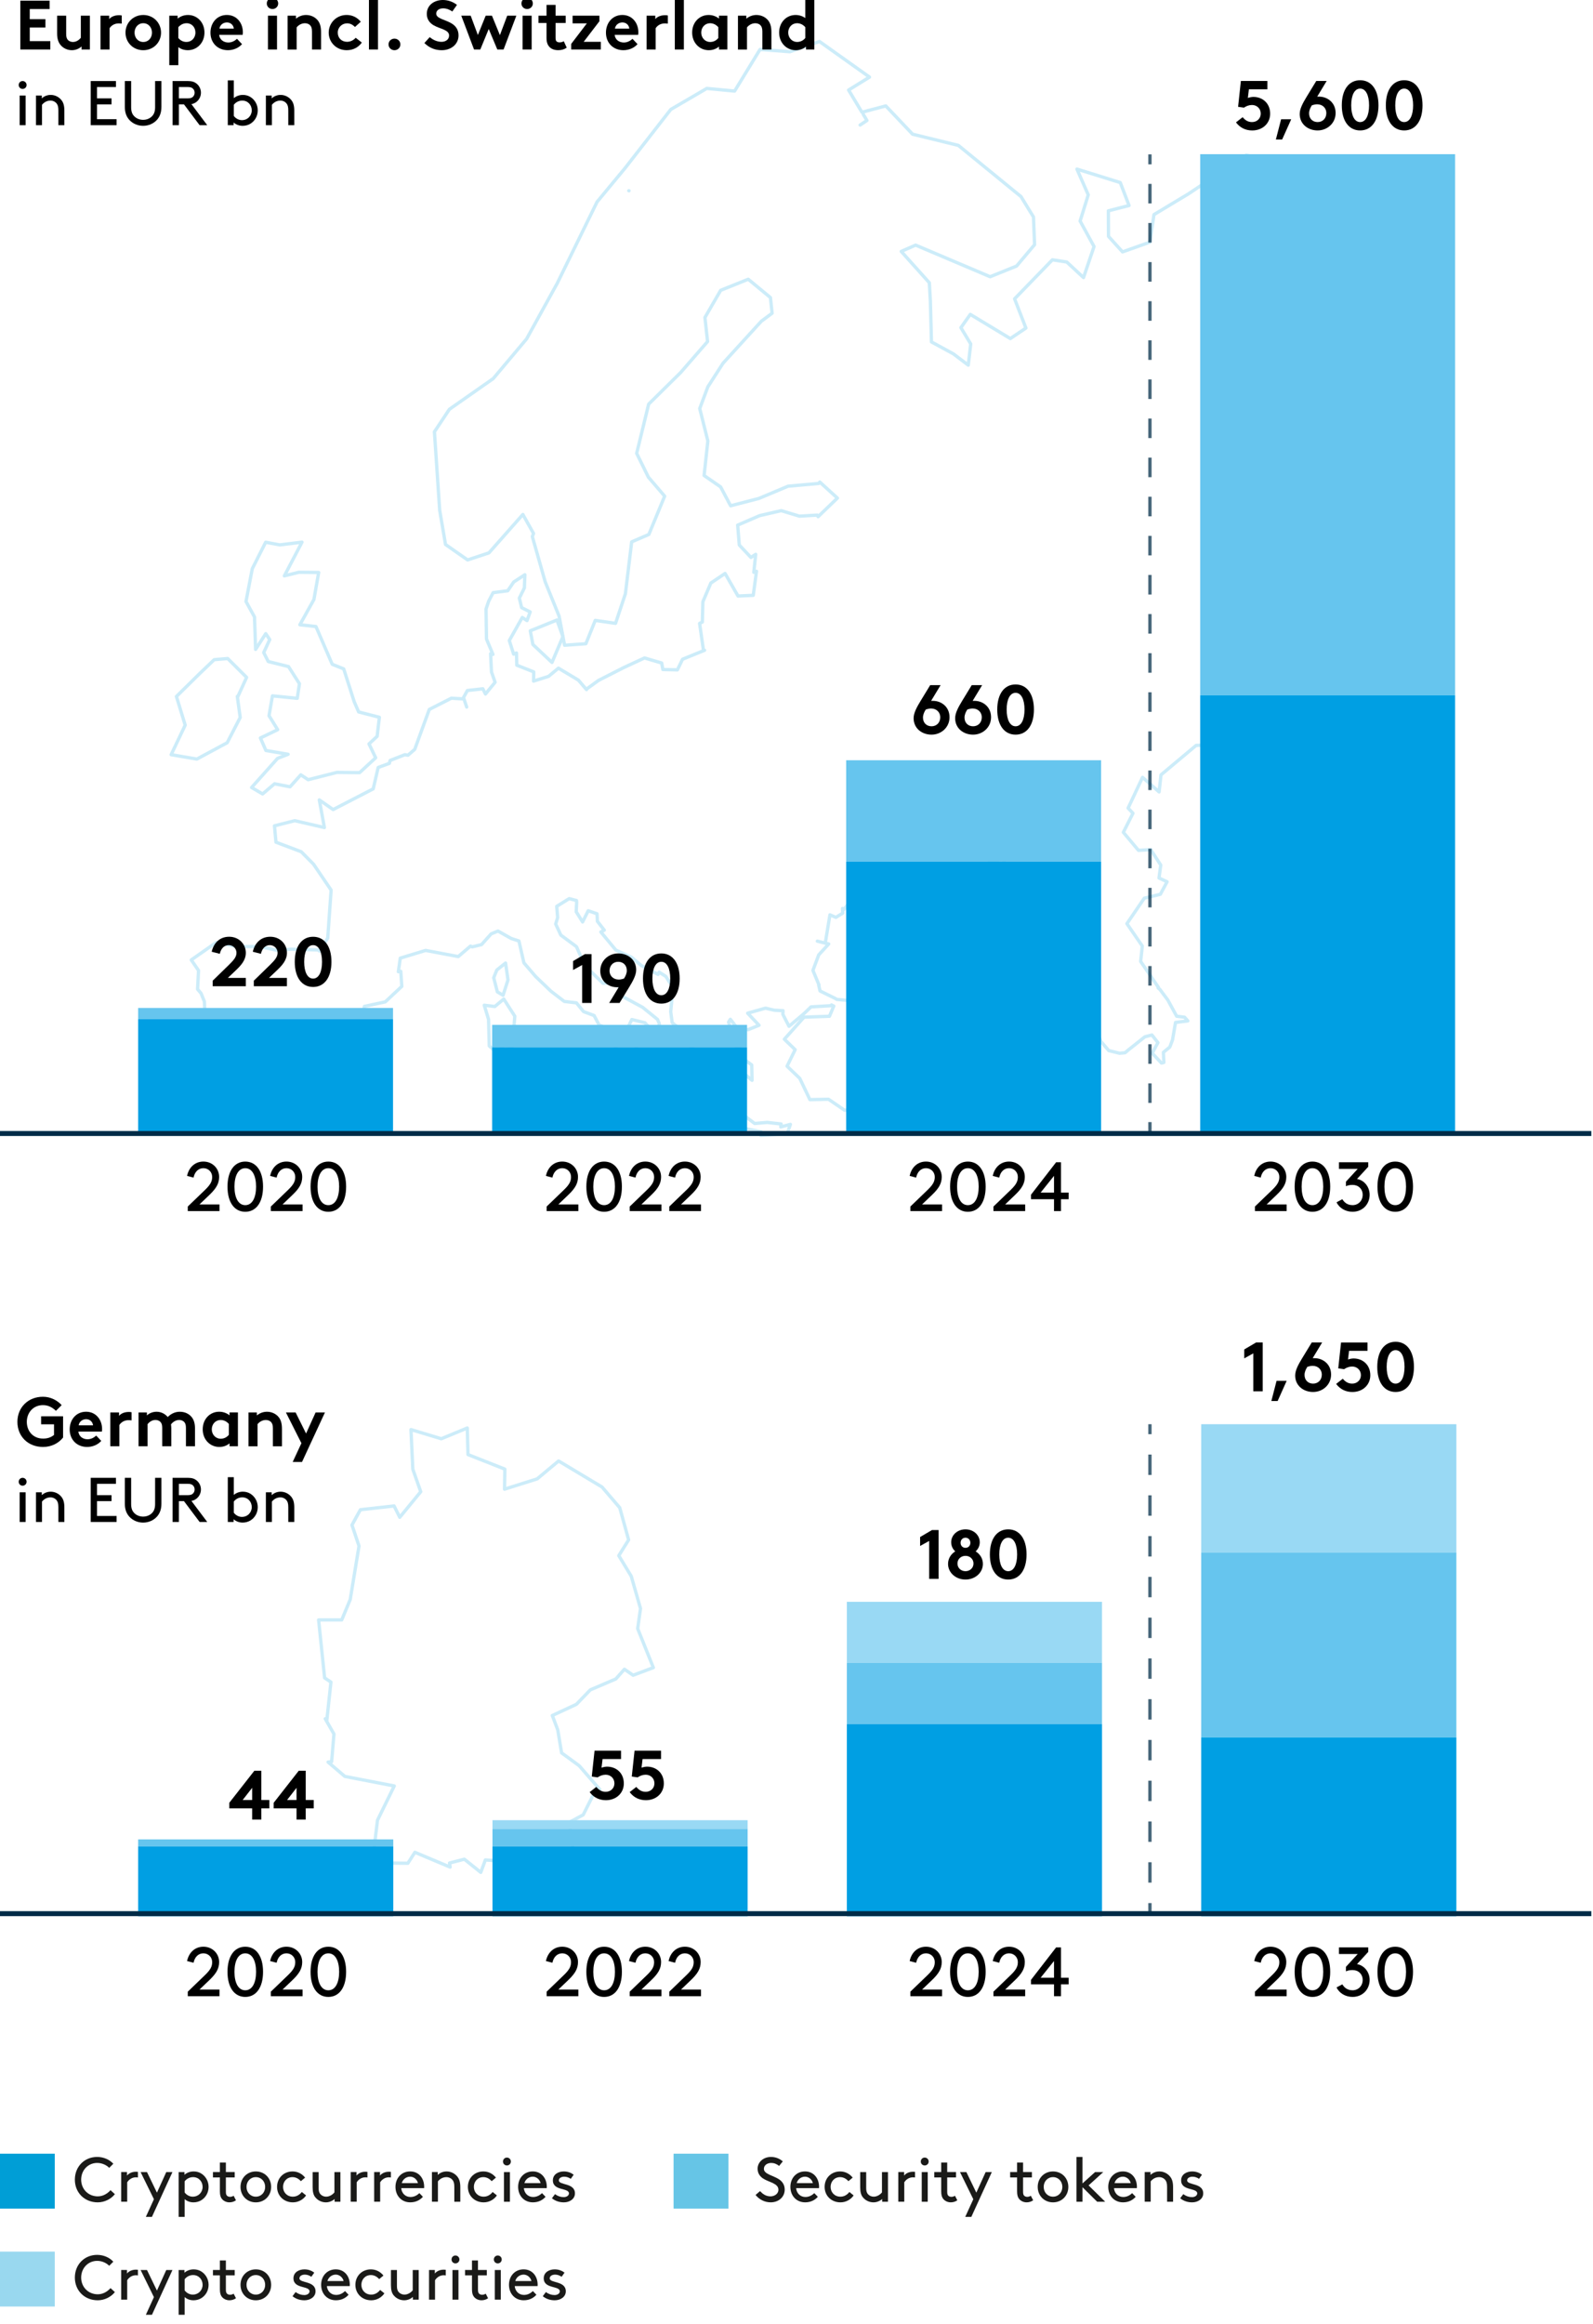 <?xml version="1.0" encoding="UTF-8"?>
<svg xmlns="http://www.w3.org/2000/svg" viewBox="0 0 960 1400">
  <defs>
    <style>
      .cls-1 {
        opacity: .72;
      }

      .cls-2 {
        fill: #009ed6;
      }

      .cls-2, .cls-3, .cls-4 {
        fill-rule: evenodd;
      }

      .cls-5 {
        fill: #1a1a18;
      }

      .cls-6, .cls-7, .cls-8, .cls-9, .cls-10 {
        fill: none;
      }

      .cls-6, .cls-7, .cls-8, .cls-10 {
        stroke: #002b47;
      }

      .cls-6, .cls-8, .cls-9, .cls-10 {
        stroke-width: 2px;
      }

      .cls-6, .cls-8, .cls-10 {
        stroke-miterlimit: 10;
      }

      .cls-7 {
        stroke-width: 3px;
      }

      .cls-7, .cls-9 {
        stroke-linejoin: round;
      }

      .cls-11 {
        fill: #009fe3;
      }

      .cls-8 {
        stroke-dasharray: 0 0 12.28 12.28;
      }

      .cls-12 {
        fill: #66c5ee;
      }

      .cls-13 {
        fill: #99d9f4;
      }

      .cls-3 {
        fill: #66c5e6;
      }

      .cls-9 {
        stroke: #ccecf9;
        stroke-linecap: round;
      }

      .cls-4 {
        fill: #99d8ef;
      }

      .cls-10 {
        stroke-dasharray: 0 0 11.78 11.78;
      }
    </style>
  </defs>
  <g id="Länder">
    <g>
      <polygon class="cls-9" points="303.16 599.59 306.14 590.33 304.67 580.17 299.4 584.39 297.53 589.02 299.72 597.53 303.16 599.59"/>
      <polygon class="cls-9" points="470.73 677.13 462.3 676.18 454.79 676.84 448.69 672.21 446.17 679.34 458.65 681.78 458.53 684 474.41 682.86 476.32 677.36 470.52 678.92 470.73 677.13"/>
      <polygon class="cls-9" points="298.19 606.36 291.82 605.58 294.43 614.16 294.83 630.09 299.45 634.23 303.76 629.68 308.75 630.58 310.24 612.21 303.6 601.86 298.19 606.36"/>
      <path class="cls-9" d="m118.39,457.24l.26.05,18.27-9.85,7.83-15.21-1.65-12.07-.05-.38.05.38,5.51-12.08-11.39-11.36-8.14.7h0s0,0,0,0l-8.77,8.38-13.99,13.78,5.28,17.27-8.45,17.8,15.25,2.6Zm24.62-37.72h0s0,0,0,0h0Z"/>
      <polygon class="cls-9" points="154.03 391.22 160.15 381.74 162.55 385.31 158.91 393.14 161.65 398.52 173.87 401.58 180.45 411.9 179.13 420.7 164.19 419.21 162.12 431.18 167.34 439.59 156.94 444.59 160.24 452.12 173.63 454.41 167.28 456.87 151.62 474.42 158.25 478.3 165.45 472.19 174.8 474 181.28 466.79 185.71 469.72 203.05 465.33 216.39 465.47 216.7 465.47 226.39 456.52 222.37 448.16 227.28 443.59 228.62 432.12 216.14 428.9 213.45 422.72 207.13 402.97 200.21 400.19 190.4 377.44 180.72 376.38 189.18 361.16 192.05 344.88 180.12 344.76 171.36 346.94 181.99 326.62 168.59 328.26 160.1 326.67 152.02 342.64 148.3 362.07 148.24 362.34 153.38 371.71 154.03 391.22"/>
      <polygon class="cls-9" points="349.06 645.03 337.81 643.95 336.69 649.18 350.14 655.35 355.35 656.75 362.19 660.94 363.91 655.71 362.4 651.79 365.68 642.76 349.06 645.03"/>
      <polygon class="cls-9" points="339.22 383.54 335.65 373.52 319.57 380.02 321.13 388.25 332.64 399.08 339.22 383.54"/>
      <path class="cls-9" d="m763.91,111.02l-2.62,3.37-14.01-3.15,9.87-16.59-6.15-1.11-34.84,23.28-20.73,12.45-2.49,16.63-16.45,5.85-8.47-9.35-.08-15.39,12.47-3.2-5.29-13.82-26.12-8.13,6.82,15.52-4.9,15.78,8.39,15.36-.11.32-6.23,18.38-10.1-9.37-8.65-1.33-22.79,23.51,6.82,17.61-9.39,6.33-24.12-14.58-5.67,8,5.93,9.82-1.48,12.77-8.94-6.78-13.24-7.21-.66-24.65-.63-11-16.93-18.88,8.68-3.79.31.13,44.59,18.91,15.94-6.44,10.83-12.86-.66-16.7-7.54-12.3-37.73-30.82-27.59-6.75-.16-.17-15.98-16.86-14.37,3.81-8.04-13.38,12.6-7.79-30.16-21.46-17.81,6.16-18.01-1.35-15.32,25.07-16.76-1.6-21.71,12.67-27.55,35.35-16.87,20.34-24.07,49.18-18.41,33.38-20.1,23.89-26.41,18.49-9.02,13.57,3.17,47.27,3.52,20.62,13.32,9.3,12.84-4.26,20.45-23.14,6.43,11.46-.73,1.85,7.74,27.23,8.38,20.68,3.32,17.57,12.83-.91,5.65-14.05,12.23,1.77,5.94-17.84,3.78-31.25,10.35-4.46,9.34-22.63.18-.44-9.81-11.46-7.05-14.34,7.23-29.66,19.28-19.03,15.99-18.39.23-.26-1.59-14.5,9.49-16.37,16.61-6.68h0s13.38,11.05,13.38,11.05l1,9.43-6.49,4.82-23.06,25.27-9.18,14.27-4.89,13.06,4.9,19.5-2.26,20.84,9.94,6.86,6.04,11.38,17.05-4.42,17.56-7.38,18.13-1.61.33-.02.69-.85-.02-.02,10.61,9.67-11.65,11.21h0s-.44-.96-.44-.96l-10.8.63-10.77-3.26-.2-.05-12.99,2.99-13.25,5.72.97,11.98,7.02,7.49,2.87-1.87-1.14,10.84,1.62-.63-1.96,14.49-9.19.41-7.78-13.59-8.58,5.78-4.8,11.27-.32,12.23-1.15.56-.51.24,2.3,15.98.71.21-13.28,5.42-3.11,6.39-8.76-.19-.7-3.93-10.09-2.97-.27-.08-12.52,5.8-15.21,7.74-7.06,5.11-.16.41-4.89-5.71-12.03-7.21-5.94,4.95-9.04,2.85.1-5.55-10.21-4.03-.19-7.36-1.71.71-2.61-8.2,7.82-13.9,2.85,1.89,1.9-5.23-5.15-2.58-1.37-5.75,3.03-6.13.3-7.94-6.72,4.37-3.62,5.29-8.8,1.13-2.68,5.16-1.59,4.71.28,18.07,3.89,9.27-1.41-.42.52,10.96,2.19,6.23-5.81,7.08-1.57-3.14-9.33,1.04-2.33,4.24,1.91,5.72-1.64-4.89-7.62-.43-13.27,6.76-8.79,24.07-4.06,3.5-1.84-.32-8.92,3.49-.44,1.74-6.75,2.48-3,12.89-.32.16-23.83,12.3-8.33-5.82,3.06,16.66-17.86-4.13-12.22,3.09.9,9.86,15.21,5.75,7.42,7.49,10.6,15.61-2.03,28.88-4.92,7.86-.02.02-.53-.7-16.7-.44-8.24.71-10.74-2.36-13.36.12-12.62-2.58-15.11,10.57,4.38,6.37-.59,11.27,2.08,2.45,2.02,4.96.25,5.75-2.15,8.04-.73,5.4-3.97,4.69-.78,8,2.15,4.32,4.69,1.23,1.01,8.45-.02.11-1.36,8.65,4.27-1.12.22.07,4.9,1.62,3.32-2.7.19.97,9.49,1.96,2.72,6.79,4,4.61,5.67,1.19,4.07-4.98,5.98-4.17,9.38.21,13.11-.19,7.22-9.75,7.77-2.57,2.2-8.45,6.07-6-4.02-7.56,3.7-10.15,6.24-7.32.84-4.15,12.37-2.69.21-.04,9.7-9.08.27-.25-.62-9.07-1.48.22.03-.04,1.14-8.13.48-.14,14.81-4.51.19.04,19.46,3.67,7.39-6.31,1.02.47h0s0,0,0,0h0s5.6-1.35,5.6-1.35l5.85-6.5,4.11-1.69,7.99,4.5,4.6,1.48,3.02,13.19,7.07,8.24,9.24,8.85,7.85,6.02.17.13,7.32.85,4.27,5.27,6.38,2.37,2.97,5.66,4.14,1.63,2.97,6.31,3.67,7.05-1.87,2.36-2.18,7.1-.08,5.08,5.52-1.27,5.37-10.94,4.34-.79,1.37-7.78-7.13-4.71,3.64-7.29,7.92,1.95,6.27,6.84,2.44-6.15-1.17-2.73-8.95-7.26-15.43-8.35,2.57-2.41-3.14-3.83-7.94.08-10.85-10.61-5.08-11.42-9.44-6.99-3.09-6.68,1.18-3.88-.54-6.74,7.49-4.66,4.42,1.15.1,1.15-.28,5.61,3.84,6.15,3.4-6.76,5.31,1.83.2,4.52,4.17,5.34-2.07,1.09,9.07,10.96,9.36,4.25,5.9,4.97,10.15,5.41.66-1.36,4.02,2.56,2.68,4.22.57.28.27,1.69.69.87.53,2.12-.94,2.89-.86,9.25.9,6.59,5.57,4.38.19,2.96,1.69.88.7,3.82,4.93,3.99-.58,2.17,5,7.41,3.42-.15-1.42,1.93-2.53,2.26,2.21,4.24,1.66.35,1.21,1.12.99,2.04-1.83,2.01,1.53,4.07,3.01,2.75,1.66-1.8-.36-2.49h.93l1.67,3.1-.39,2.88,2.99,2,1.03-5.23.86.03,1.62,4.5h3.68l-3.96-13.04,2.02,1.39,4.58-.94-2.96-6.42,3.08-.52,5.92,5.01-.19-9.28-5.19-3.83-4.99-5.28,3.75-2.8-5.44-6.6-2.11-7.32,1.1-1.67,4.88,6.19h5.97l6.43-2.6-6.85-7.27,10.76-3.04,5.17,1.23,5.39.31-.11,2.2,3.7,7.19,9.14-7.73,4.13-3.96,12.08-.72.25-.45,1.37.68-2.58,6.14-15.32.54-11.87,13.29,6.51,6.29-4.88,9.97,7.66,7.32,6.1,12.81,11.23-.22,9.79,6.68,7.67-1.62,2.28-5.05,10.04.4,8.18,6.71,15.59-1.43.29-.02,6.78-7.03,7.96,2.71.19.07,4.27-.75-2.84,3.48,4.54,6.92,6.25-6.34.45-5.84,2.49,1.84,11.18-3.51,5.22,2.31,8.45-.04,11.72-4.69,5.41.2,11.44-1.94,4.29-1.94,11.23,1.55,3.71,3.37,6.04-2.67-5.69-10.49,1.91-3.83-3.09-14.43,6.97-3.74,1.33,4.16,4.83,5.64,6.51,1.6,3.3-.32,1.09-.87v-.07l-.08.06,10.93-8.7,4.26-1.1,3.61,4.61-3.45,6.34,5.58,5.96,1.45-.37-.28-6.11,3.84-3.13,1.65-4.32,1.81-10.53,7.41-.93-1.93-2.22-4.8-.62-5.32-9.75-4.7-6.29-1.18-1.04.26-.24-10.75-15.67,1-9.28-9.28-13.47,10.47-15.35.29-.07,9.41-2.29,4.04-7.54-4.86-2.26,1.04-7.81-6.02-9.27-7.4.42-9.12-10.87,5.8-11.48-2.93-3.11,8.7-18.52,9.98,8.77,1.13-10.26,21.21-17.77,16.17-.44.18.09,22.16,11.11,4.48,2.42V111.02Zm-384.99,3.9h0s.15,0,.15,0h-.15Zm143.53-42.34l-2.21-3.67,2.21,3.67-4.1,2.74,4.1-2.74Zm105.41,525.7l-11.33,6.55-8.37-1.15-.12-.02-11.64,2.03-14.16-5.03-17.73-9.54-16.84.29-11.96,3.83-12.06,8.62-19.42-1.78-.86-.58-9.19-4.51-.82-3.6.22.05-3.68-8.83,3.5-9.36,6.02-6.56-6.86-1.7,4.77,1.18,2.82-17.03,3.59,1.52,4.14-2.56-.16-2.79.98.52,8.26-11.25,3.56-7.64,8.11-1.56.65,5.13,15.99,3.73,2.05,1.02,1.24-1.13.64,1.29-10.83,5.59-2.43,3.74,11.18,4.24-2.16,6.56,6.54,3.33,13.92-8.29,11.29-2.51,2.57-6.64-11.22.94-4.58-3.2-4.71-4.65,3.97-3.1,8.52-5.34,9.41-.76,6.73-4.75,8.48-1.25.09-1.74,8.87-2.32.37,4.73-14.26,5.76,5.27,5.37-8.87,12.76-6.31,1.98,7.63,7.32,11.55,5.39,12.17,11.14,1.02-1.36h.02s-1.91,2.59-1.91,2.59l4.26,4.84,5.61,1.59,5.5,4.79,2.4,8.78-1.4,5.33Zm29.85,20.1l-3.23-1.44,3.23,1.44,3.03,2.92-3.03-2.92Zm4.71,4.54l-.58-.56h0s-.5-.48-.5-.48l-.09-.08.35-.19.24.75.58.56h0Z"/>
    </g>
    <polygon class="cls-9" points="270.9 1122.36 279.83 1120.05 289.74 1128 292.49 1120.5 312.67 1121.97 328.38 1116.19 339.82 1117.23 345.19 1122.49 346.22 1119.83 342.98 1097.87 351.45 1093.34 359.71 1076.91 361.5 1078.08 349.04 1063.73 338.44 1056 336.13 1042.17 332.85 1033.49 347.35 1026.75 355.75 1018.04 371.11 1011.47 376.29 1005.61 381.53 1009.23 393.73 1004.64 384.28 981.13 385.99 969.04 380.42 949.58 372.9 937.18 378.83 927.68 373.48 908.31 362.82 895.85 336.64 880.15 323.72 890.93 304.04 897.14 304.25 885.06 282.03 876.29 281.61 860.28 265.93 866.76 247.66 861.24 248.78 885.11 253.55 898.67 240.91 914.08 237.49 907.25 217.19 909.51 212.11 918.73 216.35 931.37 211.06 963.6 205.95 975.89 192.01 975.89 195.62 1010.82 199.43 1013.36 196.89 1037.01 196 1035.45 201.25 1044.65 199.85 1061.29 197.72 1061.55 207.81 1070.18 237.6 1075.93 227.49 1096.57 224.38 1122.25 245.78 1122.51 250.04 1115.9 271.26 1124.81 270.9 1122.36"/>
  </g>
  <g id="Text">
    <rect class="cls-13" x="296.79" y="1096.55" width="153.76" height="5.26"/>
    <rect class="cls-13" x="510.35" y="965" width="153.76" height="36.83"/>
    <rect class="cls-13" x="723.9" y="858" width="153.76" height="77.25"/>
    <rect class="cls-12" x="83.24" y="1108.12" width="153.76" height="4.21"/>
    <rect class="cls-12" x="296.79" y="1101.81" width="153.76" height="10.52"/>
    <rect class="cls-12" x="510.35" y="1001.83" width="153.76" height="36.83"/>
    <rect class="cls-12" x="723.9" y="935.25" width="153.76" height="111.38"/>
    <rect class="cls-11" x="83.24" y="1112.33" width="153.76" height="42.09"/>
    <rect class="cls-11" x="296.79" y="1112.33" width="153.76" height="42.09"/>
    <rect class="cls-11" x="510.35" y="1038.67" width="153.76" height="115.76"/>
    <rect class="cls-11" x="723.9" y="1046.64" width="153.76" height="107.79"/>
    <g>
      <path d="m749.82,812.96l7.14-4.2h3.99v29.41h-5.67v-22.85l-5.46,3.02v-5.38Z"/>
      <path d="m775.4,831.86l-5.46,12.18h-3.78l3.15-12.18h6.09Z"/>
      <path d="m796.78,808.76l-5.71,9.45h1.01c5.33,0,10.08,3.74,10.08,9.87s-5,10.5-10.84,10.5-10.8-3.82-10.8-9.91c0-3.19,1.93-6.68,4.28-10.54l5.71-9.37h6.26Zm-5.46,24.78c2.94,0,5.25-2.1,5.25-5.46,0-2.86-2.14-5.25-5.54-5.25-1.05,0-2.1.25-3.15.59-.88,1.3-1.72,3.07-1.72,4.87,0,3.15,2.14,5.25,5.17,5.25Z"/>
      <path d="m809.21,830.6c1.55,1.85,3.28,2.94,5.67,2.94,3.02,0,5.25-2.18,5.25-5.08,0-3.07-2.35-5.21-5.25-5.21-1.81,0-3.44.63-4.87,1.6l-3.53-.5,1.68-15.58h15.96v5.04h-11.13l-.63,5.21c1.13-.42,2.48-.63,3.36-.63,5.46,0,10.08,3.78,10.08,10.12,0,5.8-4.54,10.08-10.8,10.08-3.82,0-7.31-1.51-9.79-4.87l3.99-3.11Z"/>
      <path d="m841.04,838.58c-6.76,0-11.05-5.67-11.05-15.12s4.28-15.12,11.05-15.12,11.05,5.67,11.05,15.12-4.29,15.12-11.05,15.12Zm0-25.2c-3.4,0-5.38,3.99-5.38,10.08s1.97,10.08,5.38,10.08,5.38-3.99,5.38-10.08-1.97-10.08-5.38-10.08Z"/>
    </g>
    <g>
      <path d="m554.49,925.96l7.14-4.2h3.99v29.41h-5.67v-22.85l-5.46,3.02v-5.38Z"/>
      <path d="m571.33,942.17c0-3.36,1.81-5.97,4.33-7.56-1.51-1.39-2.44-3.28-2.44-5.5,0-4.33,3.74-7.77,8.61-7.77s8.61,3.44,8.61,7.77c0,2.23-.97,4.12-2.48,5.5,2.56,1.6,4.37,4.2,4.37,7.56,0,5.21-4.58,9.41-10.5,9.41s-10.5-4.2-10.5-9.41Zm10.5,4.37c2.73,0,4.83-1.97,4.83-4.62s-2.1-4.62-4.83-4.62-4.83,1.97-4.83,4.62,2.1,4.62,4.83,4.62Zm0-14.07c1.72,0,2.94-1.26,2.94-3.02s-1.22-3.07-2.94-3.07-2.94,1.3-2.94,3.07,1.22,3.02,2.94,3.02Z"/>
      <path d="m607.58,951.58c-6.76,0-11.05-5.67-11.05-15.12s4.28-15.12,11.05-15.12,11.05,5.67,11.05,15.12-4.29,15.12-11.05,15.12Zm0-25.2c-3.4,0-5.38,3.99-5.38,10.08s1.97,10.08,5.38,10.08,5.38-3.99,5.38-10.08-1.97-10.08-5.38-10.08Z"/>
    </g>
    <g>
      <path d="m157.49,1066.76v17.64h4.83v5.04h-4.83v6.72h-5.54v-6.72h-13.78v-3.36l15.12-19.32h4.2Zm-5.54,17.64v-7.35l-5.71,7.35h5.71Z"/>
      <path d="m184.24,1066.76v17.64h4.83v5.04h-4.83v6.72h-5.54v-6.72h-13.78v-3.36l15.12-19.32h4.2Zm-5.54,17.64v-7.35l-5.71,7.35h5.71Z"/>
    </g>
    <g>
      <path d="m359.35,1076.51c1.55,1.85,3.28,2.94,5.67,2.94,3.02,0,5.25-2.18,5.25-5.08,0-3.07-2.35-5.21-5.25-5.21-1.81,0-3.44.63-4.87,1.6l-3.53-.5,1.68-15.58h15.96v5.04h-11.13l-.63,5.21c1.13-.42,2.48-.63,3.36-.63,5.46,0,10.08,3.78,10.08,10.12,0,5.8-4.54,10.08-10.8,10.08-3.82,0-7.31-1.51-9.79-4.87l3.99-3.11Z"/>
      <path d="m383.46,1076.51c1.55,1.85,3.28,2.94,5.67,2.94,3.02,0,5.25-2.18,5.25-5.08,0-3.07-2.35-5.21-5.25-5.21-1.81,0-3.44.63-4.87,1.6l-3.53-.5,1.68-15.58h15.96v5.04h-11.13l-.63,5.21c1.13-.42,2.48-.63,3.36-.63,5.46,0,10.08,3.78,10.08,10.12,0,5.8-4.54,10.08-10.8,10.08-3.82,0-7.31-1.51-9.79-4.87l3.99-3.11Z"/>
    </g>
    <g>
      <path d="m122.57,1172.77c5.46,0,9.49,4.16,9.49,9.24,0,4.08-1.89,7.06-5.88,10.88l-5.97,5.71h12.06v3.99h-19.11v-2.73l10.29-9.91c3.53-3.4,4.41-5.33,4.41-7.94,0-2.86-2.23-5.25-5.29-5.25s-5.25,2.27-5.92,5.67l-3.91-1.01c.97-4.87,4.54-8.65,9.83-8.65Z"/>
      <path d="m147.81,1203.02c-6.55,0-10.71-5.67-10.71-15.12s4.16-15.12,10.71-15.12,10.71,5.67,10.71,15.12-4.16,15.12-10.71,15.12Zm0-26.25c-4.24,0-6.51,4.58-6.51,11.13s2.27,11.13,6.51,11.13,6.51-4.58,6.51-11.13-2.27-11.13-6.51-11.13Z"/>
      <path d="m172.63,1172.77c5.46,0,9.49,4.16,9.49,9.24,0,4.08-1.89,7.06-5.88,10.88l-5.97,5.71h12.06v3.99h-19.11v-2.73l10.29-9.91c3.53-3.4,4.41-5.33,4.41-7.94,0-2.86-2.23-5.25-5.29-5.25s-5.25,2.27-5.92,5.67l-3.91-1.01c.97-4.87,4.54-8.65,9.83-8.65Z"/>
      <path d="m197.87,1203.02c-6.55,0-10.71-5.67-10.71-15.12s4.16-15.12,10.71-15.12,10.71,5.67,10.71,15.12-4.16,15.12-10.71,15.12Zm0-26.25c-4.24,0-6.51,4.58-6.51,11.13s2.27,11.13,6.51,11.13,6.51-4.58,6.51-11.13-2.27-11.13-6.51-11.13Z"/>
    </g>
    <g>
      <path d="m338.83,1172.77c5.46,0,9.49,4.16,9.49,9.24,0,4.08-1.89,7.06-5.88,10.88l-5.97,5.71h12.06v3.99h-19.11v-2.73l10.29-9.91c3.53-3.4,4.41-5.33,4.41-7.94,0-2.86-2.23-5.25-5.29-5.25s-5.25,2.27-5.92,5.67l-3.91-1.01c.97-4.87,4.54-8.65,9.83-8.65Z"/>
      <path d="m364.07,1203.02c-6.55,0-10.71-5.67-10.71-15.12s4.16-15.12,10.71-15.12,10.71,5.67,10.71,15.12-4.16,15.12-10.71,15.12Zm0-26.25c-4.24,0-6.51,4.58-6.51,11.13s2.27,11.13,6.51,11.13,6.51-4.58,6.51-11.13-2.27-11.13-6.51-11.13Z"/>
      <path d="m388.9,1172.77c5.46,0,9.49,4.16,9.49,9.24,0,4.08-1.89,7.06-5.88,10.88l-5.97,5.71h12.06v3.99h-19.11v-2.73l10.29-9.91c3.53-3.4,4.41-5.33,4.41-7.94,0-2.86-2.23-5.25-5.29-5.25s-5.25,2.27-5.92,5.67l-3.91-1.01c.97-4.87,4.54-8.65,9.83-8.65Z"/>
      <path d="m412.75,1172.77c5.46,0,9.49,4.16,9.49,9.24,0,4.08-1.89,7.06-5.88,10.88l-5.97,5.71h12.06v3.99h-19.11v-2.73l10.29-9.91c3.53-3.4,4.41-5.33,4.41-7.94,0-2.86-2.23-5.25-5.29-5.25s-5.25,2.27-5.92,5.67l-3.91-1.01c.97-4.87,4.54-8.65,9.83-8.65Z"/>
    </g>
    <g>
      <path d="m558.03,1172.77c5.46,0,9.49,4.16,9.49,9.24,0,4.08-1.89,7.06-5.88,10.88l-5.97,5.71h12.06v3.99h-19.11v-2.73l10.29-9.91c3.53-3.4,4.41-5.33,4.41-7.94,0-2.86-2.23-5.25-5.29-5.25s-5.25,2.27-5.92,5.67l-3.91-1.01c.97-4.87,4.54-8.65,9.83-8.65Z"/>
      <path d="m583.28,1203.02c-6.55,0-10.71-5.67-10.71-15.12s4.16-15.12,10.71-15.12,10.71,5.67,10.71,15.12-4.16,15.12-10.71,15.12Zm0-26.25c-4.24,0-6.51,4.58-6.51,11.13s2.27,11.13,6.51,11.13,6.51-4.58,6.51-11.13-2.27-11.13-6.51-11.13Z"/>
      <path d="m608.1,1172.77c5.46,0,9.49,4.16,9.49,9.24,0,4.08-1.89,7.06-5.88,10.88l-5.97,5.71h12.06v3.99h-19.11v-2.73l10.29-9.91c3.53-3.4,4.41-5.33,4.41-7.94,0-2.86-2.23-5.25-5.29-5.25s-5.25,2.27-5.92,5.67l-3.91-1.01c.97-4.87,4.54-8.65,9.83-8.65Z"/>
      <path d="m621.33,1192.72l15.12-19.53h2.94v18.27h4.62v3.99h-4.62v7.14h-4.2v-7.14h-13.86v-2.73Zm13.86-1.26v-10.08l-8.07,10.08h8.07Z"/>
    </g>
    <g>
      <path d="m765.68,1172.77c5.46,0,9.49,4.16,9.49,9.24,0,4.08-1.89,7.06-5.88,10.88l-5.97,5.71h12.06v3.99h-19.11v-2.73l10.29-9.91c3.53-3.4,4.41-5.33,4.41-7.94,0-2.86-2.23-5.25-5.29-5.25s-5.25,2.27-5.92,5.67l-3.91-1.01c.97-4.87,4.54-8.65,9.83-8.65Z"/>
      <path d="m790.92,1203.02c-6.55,0-10.71-5.67-10.71-15.12s4.16-15.12,10.71-15.12,10.71,5.67,10.71,15.12-4.16,15.12-10.71,15.12Zm0-26.25c-4.24,0-6.51,4.58-6.51,11.13s2.27,11.13,6.51,11.13,6.51-4.58,6.51-11.13-2.27-11.13-6.51-11.13Z"/>
      <path d="m817.8,1183.27c4.33.71,7.6,4.79,7.6,9.49,0,5.54-4.08,10.25-10.29,10.25-4.12,0-7.94-2.1-9.66-5.71l3.49-1.85c.97,1.55,2.65,3.57,6.17,3.57s6.09-2.69,6.09-6.26c0-1.72-.67-3.28-1.81-4.33-1.09-1.05-2.6-1.6-4.37-1.6-1.93,0-3.23.46-3.91.8v-2.73l7.1-7.73h-11.3v-3.99h17.64v2.73l-6.76,7.35Z"/>
      <path d="m840.82,1203.02c-6.55,0-10.71-5.67-10.71-15.12s4.16-15.12,10.71-15.12,10.71,5.67,10.71,15.12-4.16,15.12-10.71,15.12Zm0-26.25c-4.24,0-6.51,4.58-6.51,11.13s2.27,11.13,6.51,11.13,6.51-4.58,6.51-11.13-2.27-11.13-6.51-11.13Z"/>
    </g>
    <g class="cls-1">
      <g>
        <line class="cls-6" x1="693" y1="858" x2="693" y2="864"/>
        <line class="cls-8" x1="693" y1="876.28" x2="693" y2="1140.34"/>
        <line class="cls-6" x1="693" y1="1146.48" x2="693" y2="1152.48"/>
      </g>
    </g>
    <line class="cls-7" y1="1152.86" x2="959" y2="1152.86"/>
  </g>
  <g id="Beschreibung">
    <g>
      <path d="m17.93,5.46v6.09h9.45v5.04h-9.45v8.19h12.39v5.04H12.25V.41h17.64v5.04h-11.97Z"/>
      <path d="m54.17,9.45v20.37h-5.04v-1.81c-1.55,1.39-3.61,2.23-5.84,2.23-2.77,0-5.29-1.26-6.85-3.19-1.3-1.6-2.02-3.78-2.02-6.8v-10.8h5.46v11.09c0,1.85.38,2.77,1.01,3.49.84.92,2.02,1.26,3.07,1.26,2.31,0,3.99-1.55,4.75-2.52v-13.32h5.46Z"/>
      <path d="m73.37,14.23c-.55-.08-1.09-.12-1.89-.12-2.02,0-4.16.88-5.46,2.9v12.81h-5.46V9.45h5.25v2.06c1.22-1.51,3.44-2.35,5.92-2.35.63,0,1.05.04,1.64.17v4.91Z"/>
      <path d="m86.34,9.03c6.13,0,10.71,4.75,10.71,10.63s-4.58,10.59-10.71,10.59-10.71-4.71-10.71-10.59,4.58-10.63,10.71-10.63Zm0,16.26c3.19,0,5.25-2.56,5.25-5.63s-2.06-5.67-5.25-5.67-5.25,2.61-5.25,5.67,2.06,5.63,5.25,5.63Z"/>
      <path d="m107.05,9.45v1.76c1.76-1.43,3.91-2.18,6.26-2.18,5.5,0,9.91,4.41,9.91,10.58s-4.45,10.63-10,10.63c-2.35,0-4.28-.71-5.75-1.85v10.88h-5.46V9.45h5.04Zm5.42,4.54c-1.93,0-3.65.84-5,2.39v6.51c1.18,1.47,2.86,2.39,4.92,2.39,2.94,0,5.38-2.31,5.38-5.67s-2.39-5.63-5.29-5.63Z"/>
      <path d="m145.86,26.59c-2.06,2.35-5.25,3.65-8.53,3.65-6.01,0-10.5-4.24-10.5-10.59,0-5.67,3.74-10.63,9.91-10.63,5.84,0,9.62,4.75,9.62,10.42,0,.55-.04,1.09-.13,1.55h-14.16c.29,2.86,2.65,4.62,5.54,4.62,2.31,0,4.16-1.22,5.21-2.23l3.02,3.19Zm-4.96-9.37c-.17-1.93-1.72-3.7-4.16-3.7s-4.24,1.72-4.49,3.7h8.65Z"/>
      <path d="m164.21-1.27c1.89,0,3.44,1.47,3.44,3.36s-1.55,3.36-3.44,3.36-3.44-1.47-3.44-3.36,1.55-3.36,3.44-3.36Zm2.73,31.09h-5.46V9.45h5.46v20.37Z"/>
      <path d="m173.32,29.82V9.45h5.04v1.81c1.64-1.39,3.82-2.23,6.09-2.23,2.77,0,5.33,1.18,6.97,3.15,1.34,1.6,2.06,3.78,2.06,7.27v10.38h-5.46v-10.88c0-2.02-.46-3.07-1.22-3.82-.71-.71-1.81-1.13-3.07-1.13-2.31,0-4.2,1.47-4.96,2.52v13.32h-5.46Z"/>
      <path d="m218.05,25.66c-2.14,2.94-5.25,4.58-9.12,4.58-6.26,0-10.84-4.75-10.84-10.59s4.66-10.63,10.8-10.63c3.36,0,6.3,1.39,8.53,4.08l-3.49,3.15c-1.34-1.3-2.77-2.19-4.75-2.19-3.02,0-5.63,2.35-5.63,5.59s2.31,5.54,5.63,5.54c2.35,0,4.16-1.26,5.17-2.44l3.7,2.9Z"/>
      <path d="m227.8,29.82h-5.46V0h5.46v29.83Z"/>
      <path d="m237.71,23.27c1.97,0,3.57,1.51,3.57,3.49s-1.6,3.49-3.57,3.49-3.57-1.51-3.57-3.49,1.6-3.49,3.57-3.49Z"/>
      <path d="m258.96,22.34c1.85,1.64,4.45,2.86,7.14,2.86,2.27,0,4.54-1.26,4.54-3.82,0-3.49-5.46-3.91-9.37-6.18-2.27-1.34-4.07-3.53-4.07-6.8C257.19,3.06,261.73,0,266.9,0c3.02,0,6.01,1.01,8.49,2.94l-2.81,3.99c-1.55-1.09-3.45-1.89-5.5-1.89-2.77,0-4.2,1.51-4.2,3.15,0,2.98,5.17,3.53,9.12,5.84,2.39,1.39,4.33,3.61,4.33,7.31,0,5.21-4.33,8.91-10.12,8.91-4.07,0-7.52-1.43-10.46-4.33l3.24-3.57Z"/>
      <path d="m289.45,29.82h-3.78l-7.69-20.37h5.67l4.33,11.64,4.71-11.64h3.78l4.79,11.72,4.41-11.72h5.5l-7.69,20.37h-3.78l-5.17-12.35-5.08,12.35Z"/>
      <path d="m317.67-1.27c1.89,0,3.44,1.47,3.44,3.36s-1.55,3.36-3.44,3.36-3.44-1.47-3.44-3.36,1.55-3.36,3.44-3.36Zm2.73,31.09h-5.46V9.45h5.46v20.37Z"/>
      <path d="m334.81,22.76c0,1.09.17,1.76.55,2.14.42.42,1.09.63,1.89.63.97,0,1.76-.29,2.52-.67l1.76,3.86c-1.39.97-3.02,1.51-5.08,1.51s-4.08-.5-5.5-2.14c-1.01-1.18-1.6-2.73-1.6-5.25v-8.99h-4.83v-4.41h4.83V2.94h5.46v6.51h6.09v4.41h-6.09v8.91Z"/>
      <path d="m361.23,12.81l-9.49,12.39h10.33v4.62h-17.85v-3.36l9.45-12.39h-8.61v-4.62h16.17v3.36Z"/>
      <path d="m384.2,26.59c-2.06,2.35-5.25,3.65-8.53,3.65-6.01,0-10.5-4.24-10.5-10.59,0-5.67,3.74-10.63,9.91-10.63,5.84,0,9.62,4.75,9.62,10.42,0,.55-.04,1.09-.13,1.55h-14.16c.29,2.86,2.65,4.62,5.54,4.62,2.31,0,4.16-1.22,5.21-2.23l3.02,3.19Zm-4.96-9.37c-.17-1.93-1.72-3.7-4.16-3.7s-4.24,1.72-4.49,3.7h8.65Z"/>
      <path d="m402.47,14.23c-.55-.08-1.09-.12-1.89-.12-2.02,0-4.16.88-5.46,2.9v12.81h-5.46V9.45h5.25v2.06c1.22-1.51,3.44-2.35,5.92-2.35.63,0,1.05.04,1.64.17v4.91Z"/>
      <path d="m412.13,29.82h-5.46V0h5.46v29.83Z"/>
      <path d="m438.34,9.45v20.37h-5.04v-1.76c-1.55,1.3-3.61,2.18-6.18,2.18-5.54,0-10-4.41-10-10.63s4.41-10.58,9.91-10.58c2.35,0,4.5.76,6.26,2.18v-1.76h5.04Zm-10.38,15.84c2.06,0,3.74-.92,4.92-2.39v-6.51c-1.34-1.55-3.07-2.39-5-2.39-2.9,0-5.29,2.35-5.29,5.63s2.44,5.67,5.38,5.67Z"/>
      <path d="m444.72,29.82V9.45h5.04v1.81c1.64-1.39,3.82-2.23,6.09-2.23,2.77,0,5.33,1.18,6.97,3.15,1.34,1.6,2.06,3.78,2.06,7.27v10.38h-5.46v-10.88c0-2.02-.46-3.07-1.22-3.82-.71-.71-1.81-1.13-3.07-1.13-2.31,0-4.2,1.47-4.96,2.52v13.32h-5.46Z"/>
      <path d="m490.76,29.82h-5.04v-1.76c-1.55,1.3-3.61,2.18-6.18,2.18-5.54,0-10-4.41-10-10.63s4.41-10.58,9.91-10.58c2.14,0,4.16.63,5.84,1.85V0h5.46v29.83Zm-10.38-4.54c2.06,0,3.74-.92,4.92-2.39v-6.51c-1.34-1.55-3.07-2.39-5-2.39-2.9,0-5.29,2.35-5.29,5.63s2.44,5.67,5.38,5.67Z"/>
      <path d="m13.63,48.82c1.33,0,2.39,1.06,2.39,2.39s-1.06,2.36-2.39,2.36-2.36-1.03-2.36-2.36,1.03-2.39,2.36-2.39Zm-1.79,8.74h3.61v17.86h-3.61v-17.86Z"/>
      <path d="m25.18,59.27c.95-.91,2.77-2.09,5.36-2.09s4.98,1.22,6.5,3.15c1.14,1.44,1.75,3.27,1.75,6.34v8.74h-3.61v-8.93c0-2.28-.42-3.34-1.06-4.14-.84-1.06-2.2-1.75-3.69-1.75-2.36,0-4.07,1.25-5.13,2.55v12.27h-3.61v-17.86h3.5v1.71Z"/>
      <path d="m54.67,75.42v-26.6h15.2v3.61h-11.4v6.84h8.74v3.61h-8.74v8.93h11.78v3.61h-15.58Z"/>
      <path d="m78,72.3c-1.71-1.86-2.77-4.33-2.77-7.9v-15.58h3.8v15.77c0,2.51.61,4.07,1.67,5.24,1.33,1.48,3.3,2.36,5.55,2.36s4.22-.87,5.55-2.36c1.06-1.18,1.67-2.74,1.67-5.24v-15.77h3.8v15.58c0,3.57-1.06,6.04-2.77,7.9-2.01,2.17-4.98,3.5-8.25,3.5s-6.23-1.33-8.25-3.5Z"/>
      <path d="m107.79,62.88v12.54h-3.8v-26.6h9.31c2.43,0,3.95.57,5.17,1.56,1.6,1.29,2.62,3.27,2.62,5.47s-1.03,4.18-2.62,5.47c-.84.68-1.79,1.18-3.12,1.41l9.54,12.69h-4.6l-9.42-12.54h-3.08Zm5.32-3.61c1.71,0,2.58-.38,3.19-.99.61-.61.99-1.48.99-2.43s-.38-1.82-.99-2.43c-.61-.61-1.48-.99-3.19-.99h-5.32v6.84h5.32Z"/>
      <path d="m140.78,75.42h-3.5v-26.98h3.61v10.68c1.6-1.33,3.53-1.94,5.47-1.94,1.67,0,3.15.42,4.37,1.14,2.7,1.6,4.6,4.6,4.6,8.17s-1.86,6.54-4.56,8.13c-1.22.72-2.89,1.18-4.48,1.18-2.13,0-4.07-.72-5.51-2.01v1.63Zm.11-5.59c1.22,1.63,3.08,2.55,4.9,2.55,3.46,0,5.93-2.7,5.93-5.89s-2.28-5.89-5.74-5.89c-2.17,0-3.99,1.1-5.09,2.55v6.69Z"/>
      <path d="m163.73,59.27c.95-.91,2.77-2.09,5.36-2.09s4.98,1.22,6.5,3.15c1.14,1.44,1.75,3.27,1.75,6.34v8.74h-3.61v-8.93c0-2.28-.42-3.34-1.06-4.14-.84-1.06-2.2-1.75-3.69-1.75-2.36,0-4.07,1.25-5.13,2.55v12.27h-3.61v-17.86h3.5v1.71Z"/>
    </g>
    <g>
      <path d="m33.72,849.94c-2.06-1.97-4.54-3.44-7.81-3.44-5.88,0-9.75,4.54-9.75,10.08s3.74,10.08,9.79,10.08c2.65,0,4.66-.67,6.6-2.18v-6.43h-7.77v-4.83h13.23v12.81c-2.69,3.4-6.97,5.67-12.06,5.67-9.07,0-15.46-6.38-15.46-15.12s6.51-15.12,15.37-15.12c4.66,0,8.65,2.14,11.3,5.04l-3.45,3.44Z"/>
      <path d="m61.02,868.05c-2.06,2.35-5.25,3.65-8.53,3.65-6.01,0-10.5-4.24-10.5-10.59,0-5.67,3.74-10.63,9.91-10.63,5.84,0,9.62,4.75,9.62,10.42,0,.55-.04,1.09-.13,1.55h-14.16c.29,2.86,2.65,4.62,5.54,4.62,2.31,0,4.16-1.22,5.21-2.23l3.02,3.19Zm-4.96-9.37c-.17-1.93-1.72-3.7-4.16-3.7s-4.24,1.72-4.49,3.7h8.65Z"/>
      <path d="m79.29,855.7c-.55-.08-1.09-.13-1.89-.13-2.02,0-4.16.88-5.46,2.9v12.81h-5.46v-20.37h5.25v2.06c1.22-1.51,3.44-2.35,5.92-2.35.63,0,1.05.04,1.64.17v4.92Z"/>
      <path d="m83.49,871.28v-20.37h5.04v1.81c1.43-1.43,3.7-2.23,5.84-2.23,2.73,0,5.17,1.3,6.72,3.19,1.64-1.72,4.2-3.19,7.22-3.19s5.54,1.18,7.18,3.19c1.3,1.6,2.02,3.78,2.02,6.81v10.79h-5.46v-11.09c0-1.85-.38-2.77-1.01-3.49-.84-.92-2.02-1.26-3.07-1.26-2.35,0-4.2,1.64-4.92,2.69.08.67.17,1.43.17,2.27v10.88h-5.46v-11.09c0-1.85-.38-2.77-1.01-3.49-.84-.92-2.02-1.26-3.07-1.26-2.31,0-3.99,1.55-4.75,2.52v13.32h-5.46Z"/>
      <path d="m143.38,850.91v20.37h-5.04v-1.76c-1.55,1.3-3.61,2.18-6.18,2.18-5.54,0-10-4.41-10-10.63s4.41-10.59,9.91-10.59c2.35,0,4.5.76,6.26,2.18v-1.76h5.04Zm-10.38,15.84c2.06,0,3.74-.92,4.92-2.39v-6.51c-1.34-1.55-3.07-2.39-5-2.39-2.9,0-5.29,2.35-5.29,5.63s2.44,5.67,5.38,5.67Z"/>
      <path d="m149.76,871.28v-20.37h5.04v1.81c1.64-1.39,3.82-2.23,6.09-2.23,2.77,0,5.33,1.18,6.97,3.15,1.34,1.6,2.06,3.78,2.06,7.27v10.38h-5.46v-10.88c0-2.02-.46-3.07-1.22-3.82-.71-.71-1.81-1.13-3.07-1.13-2.31,0-4.2,1.47-4.96,2.52v13.32h-5.46Z"/>
      <path d="m176.39,880.74l5.25-11.3-9.33-18.53h5.84l6.3,12.69,5.75-12.69h5.63l-13.82,29.83h-5.63Z"/>
      <path d="m13.63,890.29c1.33,0,2.39,1.06,2.39,2.39s-1.06,2.36-2.39,2.36-2.36-1.03-2.36-2.36,1.03-2.39,2.36-2.39Zm-1.79,8.74h3.61v17.86h-3.61v-17.86Z"/>
      <path d="m25.18,900.74c.95-.91,2.77-2.09,5.36-2.09s4.98,1.21,6.5,3.15c1.14,1.44,1.75,3.27,1.75,6.35v8.74h-3.61v-8.93c0-2.28-.42-3.34-1.06-4.14-.84-1.06-2.2-1.75-3.69-1.75-2.36,0-4.07,1.25-5.13,2.55v12.27h-3.61v-17.86h3.5v1.71Z"/>
      <path d="m54.67,916.88v-26.6h15.2v3.61h-11.4v6.84h8.74v3.61h-8.74v8.93h11.78v3.61h-15.58Z"/>
      <path d="m78,913.77c-1.71-1.86-2.77-4.33-2.77-7.9v-15.58h3.8v15.77c0,2.51.61,4.07,1.67,5.24,1.33,1.48,3.3,2.36,5.55,2.36s4.22-.88,5.55-2.36c1.06-1.18,1.67-2.74,1.67-5.24v-15.77h3.8v15.58c0,3.57-1.06,6.04-2.77,7.9-2.01,2.17-4.98,3.5-8.25,3.5s-6.23-1.33-8.25-3.5Z"/>
      <path d="m107.79,904.35v12.54h-3.8v-26.6h9.31c2.43,0,3.95.57,5.17,1.56,1.6,1.29,2.62,3.27,2.62,5.47s-1.03,4.18-2.62,5.47c-.84.68-1.79,1.18-3.12,1.41l9.54,12.69h-4.6l-9.42-12.54h-3.08Zm5.32-3.61c1.71,0,2.58-.38,3.19-.99.61-.61.99-1.48.99-2.43s-.38-1.82-.99-2.43c-.61-.61-1.48-.99-3.19-.99h-5.32v6.84h5.32Z"/>
      <path d="m140.78,916.88h-3.5v-26.98h3.61v10.68c1.6-1.33,3.53-1.94,5.47-1.94,1.67,0,3.15.42,4.37,1.14,2.7,1.6,4.6,4.6,4.6,8.17s-1.86,6.54-4.56,8.13c-1.22.72-2.89,1.18-4.48,1.18-2.13,0-4.07-.72-5.51-2.01v1.63Zm.11-5.58c1.22,1.63,3.08,2.54,4.9,2.54,3.46,0,5.93-2.7,5.93-5.89s-2.28-5.89-5.74-5.89c-2.17,0-3.99,1.1-5.09,2.55v6.69Z"/>
      <path d="m163.73,900.74c.95-.91,2.77-2.09,5.36-2.09s4.98,1.21,6.5,3.15c1.14,1.44,1.75,3.27,1.75,6.35v8.74h-3.61v-8.93c0-2.28-.42-3.34-1.06-4.14-.84-1.06-2.2-1.75-3.69-1.75-2.36,0-4.07,1.25-5.13,2.55v12.27h-3.61v-17.86h3.5v1.71Z"/>
    </g>
    <g>
      <polygon class="cls-2" points="-.07 1297.46 33 1297.46 33 1330.54 -.07 1330.54 -.07 1297.46 -.07 1297.46"/>
      <polygon class="cls-3" points="405.93 1297.46 439 1297.46 439 1330.54 405.93 1330.54 405.93 1297.46 405.93 1297.46"/>
      <g>
        <path class="cls-5" d="m58.56,1299.42c3.8,0,7.41,1.56,9.73,4.1l-2.47,2.47c-1.67-1.67-4.29-2.96-7.26-2.96-5.43,0-9.65,4.33-9.65,10.07s4.33,10.07,9.99,10.07c3.57,0,6.15-2.01,7.71-3.72l2.62,2.39c-2.28,2.93-6.23,4.94-10.33,4.94-7.94,0-13.79-5.81-13.79-13.68s5.77-13.68,13.45-13.68Z"/>
        <path class="cls-5" d="m83.11,1311.81c-.42-.08-.76-.12-1.25-.12-2.09,0-4.03,1.14-5.21,3v11.7h-3.61v-17.86h3.5v2.13c.87-1.14,2.74-2.32,5.36-2.32.23,0,.65,0,1.22.07v3.38Z"/>
        <path class="cls-5" d="m87.9,1335.52l4.86-10.64-8.02-16.34h3.84l6,12.39,5.62-12.39h3.72l-12.35,26.98h-3.68Z"/>
        <path class="cls-5" d="m111.27,1335.52h-3.61v-26.98h3.5v1.63c1.63-1.4,3.57-2.01,5.58-2.01,1.67,0,3.15.42,4.37,1.14,2.7,1.6,4.6,4.6,4.6,8.17s-1.86,6.54-4.56,8.13c-1.22.72-2.89,1.18-4.48,1.18-2.13,0-3.95-.68-5.4-1.94v10.68Zm0-14.71c1.22,1.63,3.08,2.55,4.9,2.55,3.46,0,5.93-2.7,5.93-5.89s-2.28-5.89-5.74-5.89c-2.17,0-3.99,1.1-5.09,2.54v6.69Z"/>
        <path class="cls-5" d="m142.2,1325.56c-1.25.84-2.55,1.21-3.95,1.21-1.79,0-3.46-.76-4.52-2.05-.84-1.03-1.22-2.39-1.22-4.6v-8.36h-4.18v-3.23h4.18v-5.74h3.61v5.74h5.32v3.23h-5.32v8.47c0,1.41.19,1.98.57,2.43.46.53,1.14.8,1.94.8s1.56-.27,2.17-.65l1.41,2.74Z"/>
        <path class="cls-5" d="m154.17,1308.16c5.28,0,9.23,3.99,9.23,9.31s-3.95,9.31-9.23,9.31-9.23-3.99-9.23-9.31,3.95-9.31,9.23-9.31Zm0,15.2c3.31,0,5.62-2.62,5.62-5.89s-2.32-5.89-5.62-5.89-5.62,2.62-5.62,5.89,2.32,5.89,5.62,5.89Z"/>
        <path class="cls-5" d="m184.45,1322.6c-1.6,2.39-4.52,4.18-7.94,4.18-5.51,0-9.54-3.99-9.54-9.31s3.95-9.31,9.35-9.31c3.15,0,5.77,1.48,7.56,3.72l-2.55,2.13c-1.14-1.21-2.77-2.43-5.01-2.43-3.42,0-5.74,2.62-5.74,5.89s2.39,5.89,5.93,5.89c2.62,0,4.33-1.52,5.4-2.81l2.54,2.05Z"/>
        <path class="cls-5" d="m190.04,1323.78c-1.1-1.37-1.63-3.12-1.63-6.12v-9.12h3.61v9.69c0,1.82.38,2.81,1.03,3.57.8.95,2.09,1.56,3.46,1.56,2.2,0,3.99-1.33,5.02-2.55v-12.27h3.61v17.86h-3.5v-1.63c-.8.76-2.77,2.01-5.24,2.01s-4.86-1.14-6.34-3Z"/>
        <path class="cls-5" d="m221.42,1311.81c-.42-.08-.76-.12-1.25-.12-2.09,0-4.03,1.14-5.21,3v11.7h-3.61v-17.86h3.5v2.13c.87-1.14,2.74-2.32,5.36-2.32.23,0,.65,0,1.22.07v3.38Z"/>
        <path class="cls-5" d="m235.56,1311.81c-.42-.08-.76-.12-1.25-.12-2.09,0-4.03,1.14-5.21,3v11.7h-3.61v-17.86h3.5v2.13c.87-1.14,2.74-2.32,5.36-2.32.23,0,.65,0,1.22.07v3.38Z"/>
        <path class="cls-5" d="m241.79,1318.23c.27,3,2.43,5.32,5.58,5.32,2.36,0,4.14-1.14,5.36-2.32l2.13,2.2c-1.82,2.09-4.41,3.34-7.64,3.34-5.24,0-8.89-3.95-8.89-9.31s3.65-9.31,8.82-9.31,8.47,4.03,8.47,9.31c0,.15,0,.42-.04.76h-13.79Zm.34-3.04h9.73c-.53-2.28-2.58-3.88-4.71-3.88-2.32,0-4.41,1.56-5.02,3.88Z"/>
        <path class="cls-5" d="m263.79,1310.25c.95-.91,2.77-2.09,5.36-2.09s4.98,1.22,6.5,3.15c1.14,1.44,1.75,3.27,1.75,6.35v8.74h-3.61v-8.93c0-2.28-.42-3.34-1.06-4.14-.84-1.06-2.2-1.75-3.69-1.75-2.36,0-4.07,1.25-5.13,2.54v12.27h-3.61v-17.86h3.5v1.71Z"/>
        <path class="cls-5" d="m299.44,1322.6c-1.6,2.39-4.52,4.18-7.94,4.18-5.51,0-9.54-3.99-9.54-9.31s3.95-9.31,9.35-9.31c3.15,0,5.77,1.48,7.56,3.72l-2.55,2.13c-1.14-1.21-2.77-2.43-5.01-2.43-3.42,0-5.74,2.62-5.74,5.89s2.39,5.89,5.93,5.89c2.62,0,4.33-1.52,5.4-2.81l2.54,2.05Z"/>
        <path class="cls-5" d="m305.48,1299.8c1.33,0,2.39,1.06,2.39,2.39s-1.06,2.36-2.39,2.36-2.36-1.03-2.36-2.36,1.03-2.39,2.36-2.39Zm-1.79,8.74h3.61v17.86h-3.61v-17.86Z"/>
        <path class="cls-5" d="m315.7,1318.23c.27,3,2.43,5.32,5.58,5.32,2.36,0,4.14-1.14,5.36-2.32l2.13,2.2c-1.82,2.09-4.41,3.34-7.64,3.34-5.24,0-8.89-3.95-8.89-9.31s3.65-9.31,8.81-9.31,8.47,4.03,8.47,9.31c0,.15,0,.42-.04.76h-13.79Zm.34-3.04h9.73c-.53-2.28-2.58-3.88-4.71-3.88-2.32,0-4.41,1.56-5.02,3.88Z"/>
        <path class="cls-5" d="m339.83,1326.78c-2.85,0-5.28-.87-7.22-2.47l1.86-2.47c1.67,1.22,3.42,1.79,5.28,1.79,1.56,0,3.12-.84,3.12-2.24,0-3.5-9.69-1.37-9.69-7.83,0-3.76,3.42-5.4,6.61-5.4,2.54,0,4.52.88,5.93,1.98l-1.75,2.47c-1.18-.8-2.51-1.29-3.95-1.29-1.75,0-3.23.84-3.23,2.24,0,3.04,9.69,1.33,9.69,7.83,0,3.34-3.19,5.39-6.65,5.39Z"/>
      </g>
      <g>
        <path class="cls-5" d="m458.04,1320.02c1.48,1.6,3.42,3.15,6.31,3.15,2.17,0,4.75-1.37,4.75-3.99,0-3.91-5.7-4.45-9.23-6.76-1.9-1.25-3.31-3.15-3.31-5.93,0-3.88,3.42-7.07,8.05-7.07,3.38,0,5.74,1.48,7.14,2.66l-2.24,2.77c-1.44-1.22-3.08-1.82-4.75-1.82-2.2,0-4.41,1.25-4.41,3.57,0,3.23,5.66,3.99,9.08,6.27,1.79,1.18,3.46,3.15,3.46,6.19,0,4.6-3.72,7.71-8.44,7.71-3.46,0-6.84-1.56-9.12-4.45l2.7-2.32Z"/>
        <path class="cls-5" d="m479.78,1318.23c.27,3,2.43,5.32,5.58,5.32,2.36,0,4.14-1.14,5.36-2.32l2.13,2.2c-1.82,2.09-4.41,3.34-7.64,3.34-5.24,0-8.89-3.95-8.89-9.31s3.65-9.31,8.81-9.31,8.47,4.03,8.47,9.31c0,.15,0,.42-.04.76h-13.79Zm.34-3.04h9.73c-.53-2.28-2.58-3.88-4.71-3.88-2.32,0-4.41,1.56-5.02,3.88Z"/>
        <path class="cls-5" d="m514.43,1322.6c-1.6,2.39-4.52,4.18-7.94,4.18-5.51,0-9.54-3.99-9.54-9.31s3.95-9.31,9.35-9.31c3.15,0,5.77,1.48,7.56,3.72l-2.55,2.13c-1.14-1.21-2.77-2.43-5.01-2.43-3.42,0-5.74,2.62-5.74,5.89s2.39,5.89,5.93,5.89c2.62,0,4.33-1.52,5.4-2.81l2.54,2.05Z"/>
        <path class="cls-5" d="m520.02,1323.78c-1.1-1.37-1.63-3.12-1.63-6.12v-9.12h3.61v9.69c0,1.82.38,2.81,1.03,3.57.8.95,2.09,1.56,3.46,1.56,2.2,0,3.99-1.33,5.02-2.55v-12.27h3.61v17.86h-3.5v-1.63c-.8.76-2.77,2.01-5.24,2.01s-4.86-1.14-6.34-3Z"/>
        <path class="cls-5" d="m551.41,1311.81c-.42-.08-.76-.12-1.25-.12-2.09,0-4.03,1.14-5.21,3v11.7h-3.61v-17.86h3.5v2.13c.87-1.14,2.74-2.32,5.36-2.32.23,0,.65,0,1.22.07v3.38Z"/>
        <path class="cls-5" d="m557.26,1299.8c1.33,0,2.39,1.06,2.39,2.39s-1.06,2.36-2.39,2.36-2.36-1.03-2.36-2.36,1.03-2.39,2.36-2.39Zm-1.79,8.74h3.61v17.86h-3.61v-17.86Z"/>
        <path class="cls-5" d="m576.9,1325.56c-1.25.84-2.55,1.21-3.95,1.21-1.79,0-3.46-.76-4.52-2.05-.84-1.03-1.22-2.39-1.22-4.6v-8.36h-4.18v-3.23h4.18v-5.74h3.61v5.74h5.32v3.23h-5.32v8.47c0,1.41.19,1.98.57,2.43.46.53,1.14.8,1.94.8s1.56-.27,2.17-.65l1.41,2.74Z"/>
        <path class="cls-5" d="m581.69,1335.52l4.86-10.64-8.02-16.34h3.84l6,12.39,5.62-12.39h3.72l-12.35,26.98h-3.68Z"/>
        <path class="cls-5" d="m622.62,1325.56c-1.25.84-2.55,1.21-3.95,1.21-1.79,0-3.46-.76-4.52-2.05-.84-1.03-1.22-2.39-1.22-4.6v-8.36h-4.18v-3.23h4.18v-5.74h3.61v5.74h5.32v3.23h-5.32v8.47c0,1.41.19,1.98.57,2.43.46.53,1.14.8,1.94.8s1.56-.27,2.17-.65l1.41,2.74Z"/>
        <path class="cls-5" d="m634.59,1308.16c5.28,0,9.23,3.99,9.23,9.31s-3.95,9.31-9.23,9.31-9.23-3.99-9.23-9.31,3.95-9.31,9.23-9.31Zm0,15.2c3.31,0,5.62-2.62,5.62-5.89s-2.32-5.89-5.62-5.89-5.62,2.62-5.62,5.89,2.32,5.89,5.62,5.89Z"/>
        <path class="cls-5" d="m666.01,1326.4h-4.83l-8.85-8.74v8.74h-3.61v-26.98h3.61v15.96l7.6-6.84h4.94l-8.85,8.02,9.99,9.84Z"/>
        <path class="cls-5" d="m671.33,1318.23c.27,3,2.43,5.32,5.58,5.32,2.36,0,4.14-1.14,5.36-2.32l2.13,2.2c-1.82,2.09-4.41,3.34-7.64,3.34-5.24,0-8.89-3.95-8.89-9.31s3.65-9.31,8.81-9.31,8.47,4.03,8.47,9.31c0,.15,0,.42-.04.76h-13.79Zm.34-3.04h9.73c-.53-2.28-2.58-3.88-4.71-3.88-2.32,0-4.41,1.56-5.02,3.88Z"/>
        <path class="cls-5" d="m693.33,1310.25c.95-.91,2.77-2.09,5.36-2.09s4.98,1.22,6.5,3.15c1.14,1.44,1.75,3.27,1.75,6.35v8.74h-3.61v-8.93c0-2.28-.42-3.34-1.06-4.14-.84-1.06-2.2-1.75-3.69-1.75-2.36,0-4.07,1.25-5.13,2.54v12.27h-3.61v-17.86h3.5v1.71Z"/>
        <path class="cls-5" d="m718.45,1326.78c-2.85,0-5.28-.87-7.22-2.47l1.86-2.47c1.67,1.22,3.42,1.79,5.28,1.79,1.56,0,3.12-.84,3.12-2.24,0-3.5-9.69-1.37-9.69-7.83,0-3.76,3.42-5.4,6.61-5.4,2.54,0,4.52.88,5.93,1.98l-1.75,2.47c-1.18-.8-2.51-1.29-3.95-1.29-1.75,0-3.23.84-3.23,2.24,0,3.04,9.69,1.33,9.69,7.83,0,3.34-3.19,5.39-6.65,5.39Z"/>
      </g>
      <polygon class="cls-4" points="-.07 1356.46 33 1356.46 33 1389.54 -.07 1389.54 -.07 1356.46 -.07 1356.46"/>
      <g>
        <path class="cls-5" d="m58.56,1358.42c3.8,0,7.41,1.56,9.73,4.1l-2.47,2.47c-1.67-1.67-4.29-2.96-7.26-2.96-5.43,0-9.65,4.33-9.65,10.07s4.33,10.07,9.99,10.07c3.57,0,6.15-2.01,7.71-3.72l2.62,2.39c-2.28,2.93-6.23,4.94-10.33,4.94-7.94,0-13.79-5.81-13.79-13.68s5.77-13.68,13.45-13.68Z"/>
        <path class="cls-5" d="m83.11,1370.81c-.42-.08-.76-.12-1.25-.12-2.09,0-4.03,1.14-5.21,3v11.7h-3.61v-17.86h3.5v2.13c.87-1.14,2.74-2.32,5.36-2.32.23,0,.65,0,1.22.07v3.38Z"/>
        <path class="cls-5" d="m87.9,1394.52l4.86-10.64-8.02-16.34h3.84l6,12.39,5.62-12.39h3.72l-12.35,26.98h-3.68Z"/>
        <path class="cls-5" d="m111.27,1394.52h-3.61v-26.98h3.5v1.63c1.63-1.4,3.57-2.01,5.58-2.01,1.67,0,3.15.42,4.37,1.14,2.7,1.6,4.6,4.6,4.6,8.17s-1.86,6.54-4.56,8.13c-1.22.72-2.89,1.18-4.48,1.18-2.13,0-3.95-.68-5.4-1.94v10.68Zm0-14.71c1.22,1.63,3.08,2.55,4.9,2.55,3.46,0,5.93-2.7,5.93-5.89s-2.28-5.89-5.74-5.89c-2.17,0-3.99,1.1-5.09,2.54v6.69Z"/>
        <path class="cls-5" d="m142.2,1384.56c-1.25.84-2.55,1.21-3.95,1.21-1.79,0-3.46-.76-4.52-2.05-.84-1.03-1.22-2.39-1.22-4.6v-8.36h-4.18v-3.23h4.18v-5.74h3.61v5.74h5.32v3.23h-5.32v8.47c0,1.41.19,1.98.57,2.43.46.53,1.14.8,1.94.8s1.56-.27,2.17-.65l1.41,2.74Z"/>
        <path class="cls-5" d="m154.17,1367.16c5.28,0,9.23,3.99,9.23,9.31s-3.95,9.31-9.23,9.31-9.23-3.99-9.23-9.31,3.95-9.31,9.23-9.31Zm0,15.2c3.31,0,5.62-2.62,5.62-5.89s-2.32-5.89-5.62-5.89-5.62,2.62-5.62,5.89,2.32,5.89,5.62,5.89Z"/>
        <path class="cls-5" d="m183.5,1385.78c-2.85,0-5.28-.87-7.22-2.47l1.86-2.47c1.67,1.22,3.42,1.79,5.28,1.79,1.56,0,3.12-.84,3.12-2.24,0-3.5-9.69-1.37-9.69-7.83,0-3.76,3.42-5.4,6.61-5.4,2.54,0,4.52.88,5.93,1.98l-1.75,2.47c-1.18-.8-2.51-1.29-3.95-1.29-1.75,0-3.23.84-3.23,2.24,0,3.04,9.69,1.33,9.69,7.83,0,3.34-3.19,5.39-6.65,5.39Z"/>
        <path class="cls-5" d="m196.99,1377.23c.27,3,2.43,5.32,5.58,5.32,2.36,0,4.14-1.14,5.36-2.32l2.13,2.2c-1.82,2.09-4.41,3.34-7.64,3.34-5.24,0-8.89-3.95-8.89-9.31s3.65-9.31,8.81-9.31,8.47,4.03,8.47,9.31c0,.15,0,.42-.04.76h-13.79Zm.34-3.04h9.73c-.53-2.28-2.58-3.88-4.71-3.88-2.32,0-4.41,1.56-5.02,3.88Z"/>
        <path class="cls-5" d="m231.65,1381.6c-1.6,2.39-4.52,4.18-7.94,4.18-5.51,0-9.54-3.99-9.54-9.31s3.95-9.31,9.35-9.31c3.15,0,5.77,1.48,7.56,3.72l-2.55,2.13c-1.14-1.21-2.77-2.43-5.01-2.43-3.42,0-5.74,2.62-5.74,5.89s2.39,5.89,5.93,5.89c2.62,0,4.33-1.52,5.4-2.81l2.54,2.05Z"/>
        <path class="cls-5" d="m237.23,1382.78c-1.1-1.37-1.63-3.12-1.63-6.12v-9.12h3.61v9.69c0,1.82.38,2.81,1.03,3.57.8.95,2.09,1.56,3.46,1.56,2.2,0,3.99-1.33,5.02-2.55v-12.27h3.61v17.86h-3.5v-1.63c-.8.76-2.77,2.01-5.24,2.01s-4.86-1.14-6.34-3Z"/>
        <path class="cls-5" d="m268.62,1370.81c-.42-.08-.76-.12-1.25-.12-2.09,0-4.03,1.14-5.21,3v11.7h-3.61v-17.86h3.5v2.13c.87-1.14,2.74-2.32,5.36-2.32.23,0,.65,0,1.22.07v3.38Z"/>
        <path class="cls-5" d="m274.47,1358.8c1.33,0,2.39,1.06,2.39,2.39s-1.06,2.36-2.39,2.36-2.36-1.03-2.36-2.36,1.03-2.39,2.36-2.39Zm-1.79,8.74h3.61v17.86h-3.61v-17.86Z"/>
        <path class="cls-5" d="m294.12,1384.56c-1.25.84-2.55,1.21-3.95,1.21-1.79,0-3.46-.76-4.52-2.05-.84-1.03-1.22-2.39-1.22-4.6v-8.36h-4.18v-3.23h4.18v-5.74h3.61v5.74h5.32v3.23h-5.32v8.47c0,1.41.19,1.98.57,2.43.46.53,1.14.8,1.94.8s1.56-.27,2.17-.65l1.41,2.74Z"/>
        <path class="cls-5" d="m299.97,1358.8c1.33,0,2.39,1.06,2.39,2.39s-1.06,2.36-2.39,2.36-2.36-1.03-2.36-2.36,1.03-2.39,2.36-2.39Zm-1.79,8.74h3.61v17.86h-3.61v-17.86Z"/>
        <path class="cls-5" d="m310.19,1377.23c.27,3,2.43,5.32,5.58,5.32,2.36,0,4.14-1.14,5.36-2.32l2.13,2.2c-1.82,2.09-4.41,3.34-7.64,3.34-5.24,0-8.89-3.95-8.89-9.31s3.65-9.31,8.81-9.31,8.47,4.03,8.47,9.31c0,.15,0,.42-.04.76h-13.79Zm.34-3.04h9.73c-.53-2.28-2.58-3.88-4.71-3.88-2.32,0-4.41,1.56-5.02,3.88Z"/>
        <path class="cls-5" d="m334.32,1385.78c-2.85,0-5.28-.87-7.22-2.47l1.86-2.47c1.67,1.22,3.42,1.79,5.28,1.79,1.56,0,3.12-.84,3.12-2.24,0-3.5-9.69-1.37-9.69-7.83,0-3.76,3.42-5.4,6.61-5.4,2.54,0,4.52.88,5.93,1.98l-1.75,2.47c-1.18-.8-2.51-1.29-3.95-1.29-1.75,0-3.23.84-3.23,2.24,0,3.04,9.69,1.33,9.69,7.83,0,3.34-3.19,5.39-6.65,5.39Z"/>
      </g>
    </g>
    <rect class="cls-12" x="83.24" y="607.24" width="153.61" height="6.78"/>
    <rect class="cls-12" x="296.59" y="617.42" width="153.61" height="13.57"/>
    <rect class="cls-12" x="509.94" y="458" width="153.61" height="61.05"/>
    <rect class="cls-12" x="723.28" y="92.89" width="153.61" height="326.04"/>
    <rect class="cls-11" x="83.24" y="614.03" width="153.61" height="67.84"/>
    <rect class="cls-11" x="296.59" y="630.99" width="153.61" height="50.88"/>
    <rect class="cls-11" x="509.94" y="519.05" width="153.61" height="162.81"/>
    <rect class="cls-11" x="723.28" y="418.93" width="153.61" height="262.94"/>
    <g>
      <path d="m748.85,70.6c1.55,1.85,3.28,2.94,5.67,2.94,3.02,0,5.25-2.18,5.25-5.08,0-3.07-2.35-5.21-5.25-5.21-1.81,0-3.44.63-4.87,1.6l-3.53-.5,1.68-15.58h15.96v5.04h-11.13l-.63,5.21c1.13-.42,2.48-.63,3.36-.63,5.46,0,10.08,3.78,10.08,10.12,0,5.8-4.54,10.08-10.8,10.08-3.82,0-7.31-1.51-9.79-4.87l3.99-3.11Z"/>
      <path d="m778.13,71.86l-5.46,12.18h-3.78l3.15-12.18h6.09Z"/>
      <path d="m799.51,48.76l-5.71,9.45h1.01c5.33,0,10.08,3.74,10.08,9.87s-5,10.5-10.84,10.5-10.8-3.82-10.8-9.91c0-3.19,1.93-6.68,4.28-10.54l5.71-9.37h6.26Zm-5.46,24.78c2.94,0,5.25-2.1,5.25-5.46,0-2.86-2.14-5.25-5.54-5.25-1.05,0-2.1.25-3.15.59-.88,1.3-1.72,3.07-1.72,4.87,0,3.15,2.14,5.25,5.17,5.25Z"/>
      <path d="m819.67,78.58c-6.76,0-11.05-5.67-11.05-15.12s4.28-15.12,11.05-15.12,11.05,5.67,11.05,15.12-4.29,15.12-11.05,15.12Zm0-25.2c-3.4,0-5.38,3.99-5.38,10.08s1.97,10.08,5.38,10.08,5.38-3.99,5.38-10.08-1.97-10.08-5.38-10.08Z"/>
      <path d="m846.21,78.58c-6.76,0-11.05-5.67-11.05-15.12s4.28-15.12,11.05-15.12,11.05,5.67,11.05,15.12-4.29,15.12-11.05,15.12Zm0-25.2c-3.4,0-5.38,3.99-5.38,10.08s1.97,10.08,5.38,10.08,5.38-3.99,5.38-10.08-1.97-10.08-5.38-10.08Z"/>
    </g>
    <g>
      <path d="m566.84,412.76l-5.71,9.45h1.01c5.33,0,10.08,3.74,10.08,9.87s-5,10.5-10.84,10.5-10.8-3.82-10.8-9.91c0-3.19,1.93-6.68,4.28-10.54l5.71-9.37h6.26Zm-5.46,24.78c2.94,0,5.25-2.1,5.25-5.46,0-2.86-2.14-5.25-5.54-5.25-1.05,0-2.1.25-3.15.59-.88,1.3-1.72,3.07-1.72,4.87,0,3.15,2.14,5.25,5.17,5.25Z"/>
      <path d="m591.87,412.76l-5.71,9.45h1.01c5.33,0,10.08,3.74,10.08,9.87s-5,10.5-10.84,10.5-10.8-3.82-10.8-9.91c0-3.19,1.93-6.68,4.28-10.54l5.71-9.37h6.26Zm-5.46,24.78c2.94,0,5.25-2.1,5.25-5.46,0-2.86-2.14-5.25-5.54-5.25-1.05,0-2.1.25-3.15.59-.88,1.3-1.72,3.07-1.72,4.87,0,3.15,2.14,5.25,5.17,5.25Z"/>
      <path d="m612.03,442.58c-6.76,0-11.05-5.67-11.05-15.12s4.28-15.12,11.05-15.12,11.05,5.67,11.05,15.12-4.29,15.12-11.05,15.12Zm0-25.2c-3.4,0-5.38,3.99-5.38,10.08s1.97,10.08,5.38,10.08,5.38-3.99,5.38-10.08-1.97-10.08-5.38-10.08Z"/>
    </g>
    <g>
      <path d="m137.33,589.12h10.8v5.04h-19.95v-3.36l9.79-9.54c2.9-2.86,4.54-4.75,4.54-7.27s-2.06-4.62-4.71-4.62c-2.69.04-4.66,2.06-5.33,5.25l-4.91-1.26c1.26-5.42,5-9.03,10.54-9.03,5.92,0,10.04,4.5,10.04,9.66,0,4.54-2.94,7.65-6.3,10.84l-4.5,4.28Z"/>
      <path d="m162.11,589.12h10.8v5.04h-19.95v-3.36l9.79-9.54c2.9-2.86,4.54-4.75,4.54-7.27s-2.06-4.62-4.71-4.62c-2.69.04-4.66,2.06-5.33,5.25l-4.91-1.26c1.26-5.42,5-9.03,10.54-9.03,5.92,0,10.04,4.5,10.04,9.66,0,4.54-2.94,7.65-6.3,10.84l-4.5,4.28Z"/>
      <path d="m188.69,594.58c-6.76,0-11.05-5.67-11.05-15.12s4.28-15.12,11.05-15.12,11.05,5.67,11.05,15.12-4.29,15.12-11.05,15.12Zm0-25.2c-3.4,0-5.38,3.99-5.38,10.08s1.97,10.08,5.38,10.08,5.38-3.99,5.38-10.08-1.97-10.08-5.38-10.08Z"/>
    </g>
    <g>
      <path d="m345.36,578.99l7.14-4.2h3.99v29.41h-5.67v-22.85l-5.46,3.02v-5.38Z"/>
      <path d="m367.12,604.2l5.71-9.45h-1.01c-5.33,0-10.08-3.74-10.08-9.87s5-10.5,10.84-10.5,10.8,3.82,10.8,9.91c0,3.19-1.93,6.68-4.29,10.54l-5.71,9.37h-6.26Zm5.46-24.78c-2.94,0-5.25,2.1-5.25,5.46,0,2.86,2.14,5.25,5.54,5.25,1.05,0,2.1-.25,3.15-.59.88-1.3,1.72-3.07,1.72-4.87,0-3.15-2.14-5.25-5.17-5.25Z"/>
      <path d="m398.53,604.62c-6.76,0-11.05-5.67-11.05-15.12s4.28-15.12,11.05-15.12,11.05,5.67,11.05,15.12-4.29,15.12-11.05,15.12Zm0-25.2c-3.4,0-5.38,3.99-5.38,10.08s1.97,10.08,5.38,10.08,5.38-3.99,5.38-10.08-1.97-10.08-5.38-10.08Z"/>
    </g>
    <g>
      <path d="m122.57,699.77c5.46,0,9.49,4.16,9.49,9.24,0,4.08-1.89,7.06-5.88,10.88l-5.97,5.71h12.06v3.99h-19.11v-2.73l10.29-9.91c3.53-3.4,4.41-5.33,4.41-7.94,0-2.86-2.23-5.25-5.29-5.25s-5.25,2.27-5.92,5.67l-3.91-1.01c.97-4.87,4.54-8.65,9.83-8.65Z"/>
      <path d="m147.81,730.02c-6.55,0-10.71-5.67-10.71-15.12s4.16-15.12,10.71-15.12,10.71,5.67,10.71,15.12-4.16,15.12-10.71,15.12Zm0-26.25c-4.24,0-6.51,4.58-6.51,11.13s2.27,11.13,6.51,11.13,6.51-4.58,6.51-11.13-2.27-11.13-6.51-11.13Z"/>
      <path d="m172.63,699.77c5.46,0,9.49,4.16,9.49,9.24,0,4.08-1.89,7.06-5.88,10.88l-5.97,5.71h12.06v3.99h-19.11v-2.73l10.29-9.91c3.53-3.4,4.41-5.33,4.41-7.94,0-2.86-2.23-5.25-5.29-5.25s-5.25,2.27-5.92,5.67l-3.91-1.01c.97-4.87,4.54-8.65,9.83-8.65Z"/>
      <path d="m197.87,730.02c-6.55,0-10.71-5.67-10.71-15.12s4.16-15.12,10.71-15.12,10.71,5.67,10.71,15.12-4.16,15.12-10.71,15.12Zm0-26.25c-4.24,0-6.51,4.58-6.51,11.13s2.27,11.13,6.51,11.13,6.51-4.58,6.51-11.13-2.27-11.13-6.51-11.13Z"/>
    </g>
    <g>
      <path d="m338.83,699.77c5.46,0,9.49,4.16,9.49,9.24,0,4.08-1.89,7.06-5.88,10.88l-5.97,5.71h12.06v3.99h-19.11v-2.73l10.29-9.91c3.53-3.4,4.41-5.33,4.41-7.94,0-2.86-2.23-5.25-5.29-5.25s-5.25,2.27-5.92,5.67l-3.91-1.01c.97-4.87,4.54-8.65,9.83-8.65Z"/>
      <path d="m364.07,730.02c-6.55,0-10.71-5.67-10.71-15.12s4.16-15.12,10.71-15.12,10.71,5.67,10.71,15.12-4.16,15.12-10.71,15.12Zm0-26.25c-4.24,0-6.51,4.58-6.51,11.13s2.27,11.13,6.51,11.13,6.51-4.58,6.51-11.13-2.27-11.13-6.51-11.13Z"/>
      <path d="m388.9,699.77c5.46,0,9.49,4.16,9.49,9.24,0,4.08-1.89,7.06-5.88,10.88l-5.97,5.71h12.06v3.99h-19.11v-2.73l10.29-9.91c3.53-3.4,4.41-5.33,4.41-7.94,0-2.86-2.23-5.25-5.29-5.25s-5.25,2.27-5.92,5.67l-3.91-1.01c.97-4.87,4.54-8.65,9.83-8.65Z"/>
      <path d="m412.75,699.77c5.46,0,9.49,4.16,9.49,9.24,0,4.08-1.89,7.06-5.88,10.88l-5.97,5.71h12.06v3.99h-19.11v-2.73l10.29-9.91c3.53-3.4,4.41-5.33,4.41-7.94,0-2.86-2.23-5.25-5.29-5.25s-5.25,2.27-5.92,5.67l-3.91-1.01c.97-4.87,4.54-8.65,9.83-8.65Z"/>
    </g>
    <g>
      <path d="m558.03,699.77c5.46,0,9.49,4.16,9.49,9.24,0,4.08-1.89,7.06-5.88,10.88l-5.97,5.71h12.06v3.99h-19.11v-2.73l10.29-9.91c3.53-3.4,4.41-5.33,4.41-7.94,0-2.86-2.23-5.25-5.29-5.25s-5.25,2.27-5.92,5.67l-3.91-1.01c.97-4.87,4.54-8.65,9.83-8.65Z"/>
      <path d="m583.28,730.02c-6.55,0-10.71-5.67-10.71-15.12s4.16-15.12,10.71-15.12,10.71,5.67,10.71,15.12-4.16,15.12-10.71,15.12Zm0-26.25c-4.24,0-6.51,4.58-6.51,11.13s2.27,11.13,6.51,11.13,6.51-4.58,6.51-11.13-2.27-11.13-6.51-11.13Z"/>
      <path d="m608.1,699.77c5.46,0,9.49,4.16,9.49,9.24,0,4.08-1.89,7.06-5.88,10.88l-5.97,5.71h12.06v3.99h-19.11v-2.73l10.29-9.91c3.53-3.4,4.41-5.33,4.41-7.94,0-2.86-2.23-5.25-5.29-5.25s-5.25,2.27-5.92,5.67l-3.91-1.01c.97-4.87,4.54-8.65,9.83-8.65Z"/>
      <path d="m621.33,719.72l15.12-19.53h2.94v18.27h4.62v3.99h-4.62v7.14h-4.2v-7.14h-13.86v-2.73Zm13.86-1.26v-10.08l-8.07,10.08h8.07Z"/>
    </g>
    <g>
      <path d="m765.68,699.77c5.46,0,9.49,4.16,9.49,9.24,0,4.08-1.89,7.06-5.88,10.88l-5.97,5.71h12.06v3.99h-19.11v-2.73l10.29-9.91c3.53-3.4,4.41-5.33,4.41-7.94,0-2.86-2.23-5.25-5.29-5.25s-5.25,2.27-5.92,5.67l-3.91-1.01c.97-4.87,4.54-8.65,9.83-8.65Z"/>
      <path d="m790.92,730.02c-6.55,0-10.71-5.67-10.71-15.12s4.16-15.12,10.71-15.12,10.71,5.67,10.71,15.12-4.16,15.12-10.71,15.12Zm0-26.25c-4.24,0-6.51,4.58-6.51,11.13s2.27,11.13,6.51,11.13,6.51-4.58,6.51-11.13-2.27-11.13-6.51-11.13Z"/>
      <path d="m817.8,710.27c4.33.71,7.6,4.79,7.6,9.49,0,5.54-4.08,10.25-10.29,10.25-4.12,0-7.94-2.1-9.66-5.71l3.49-1.85c.97,1.55,2.65,3.57,6.17,3.57s6.09-2.69,6.09-6.26c0-1.72-.67-3.28-1.81-4.33-1.09-1.05-2.6-1.6-4.37-1.6-1.93,0-3.23.46-3.91.8v-2.73l7.1-7.73h-11.3v-3.99h17.64v2.73l-6.76,7.35Z"/>
      <path d="m840.82,730.02c-6.55,0-10.71-5.67-10.71-15.12s4.16-15.12,10.71-15.12,10.71,5.67,10.71,15.12-4.16,15.12-10.71,15.12Zm0-26.25c-4.24,0-6.51,4.58-6.51,11.13s2.27,11.13,6.51,11.13,6.51-4.58,6.51-11.13-2.27-11.13-6.51-11.13Z"/>
    </g>
    <g class="cls-1">
      <g>
        <line class="cls-6" x1="693" y1="93" x2="693" y2="99"/>
        <line class="cls-10" x1="693" y1="110.78" x2="693" y2="670.11"/>
        <line class="cls-6" x1="693" y1="676" x2="693" y2="682"/>
      </g>
    </g>
    <line class="cls-7" y1="682.86" x2="959" y2="682.86"/>
  </g>
</svg>